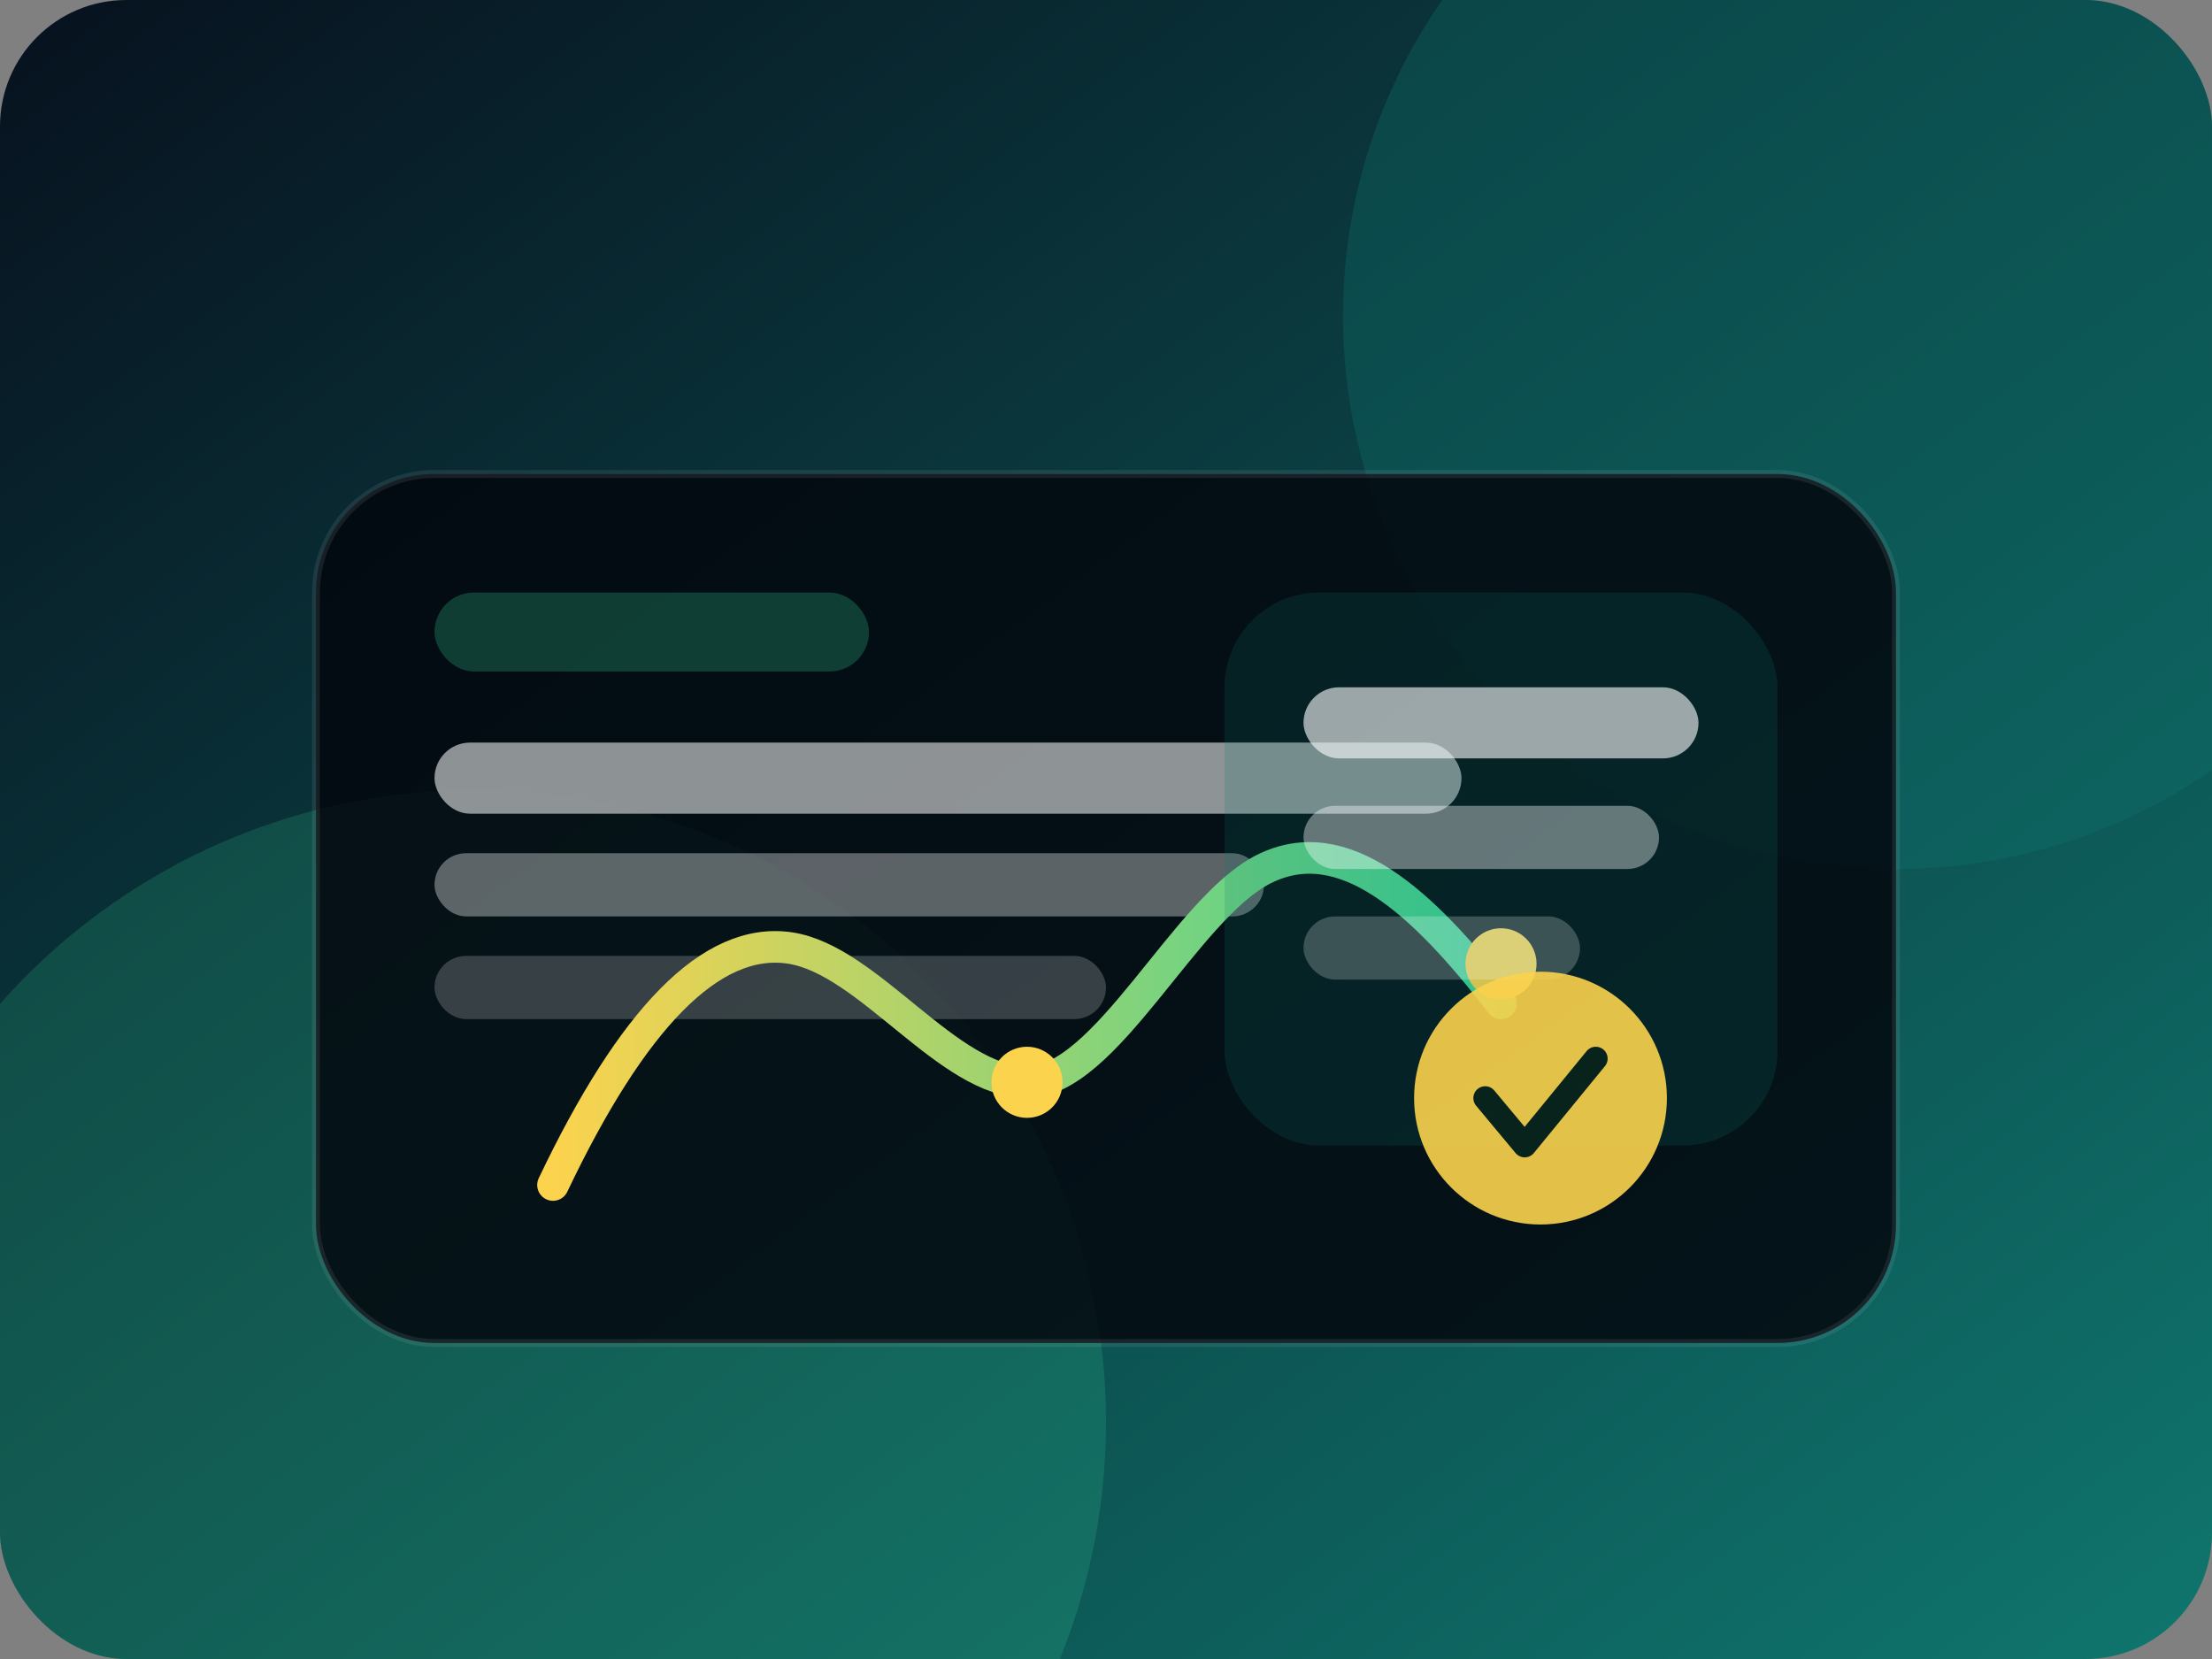 <?xml version="1.0" encoding="UTF-8"?>
<svg width="560" height="420" viewBox="0 0 560 420" xmlns="http://www.w3.org/2000/svg">
  <rect x="0" y="0" width="560" height="420" fill="#808080" stroke="none"/>
  <defs>
    <linearGradient id="pricing-bg" x1="0%" y1="0%" x2="100%" y2="100%">
      <stop offset="0%" stop-color="#07111e"/>
      <stop offset="100%" stop-color="#0f766e"/>
    </linearGradient>
    <linearGradient id="pricing-line" x1="0%" y1="0%" x2="100%" y2="0%">
      <stop offset="0%" stop-color="#fcd34d"/>
      <stop offset="100%" stop-color="#34d399"/>
    </linearGradient>
    <clipPath id="pricing-clip">
      <rect x="0" y="0" width="560" height="420" rx="32"/>
    </clipPath>
  </defs>
  <g clip-path="url(#pricing-clip)" fill="none">
    <rect width="560" height="420" fill="url(#pricing-bg)"/>
    <circle cx="480" cy="80" r="140" fill="rgba(15,118,110,0.3)"/>
    <circle cx="120" cy="360" r="160" fill="rgba(52,211,153,0.18)"/>
    <rect x="80" y="120" width="400" height="220" rx="30" fill="rgba(3,6,14,0.85)" stroke="rgba(255,255,255,0.08)" stroke-width="2"/>
    <rect x="110" y="150" width="110" height="20" rx="10" fill="rgba(52,211,153,0.25)"/>
    <rect x="110" y="188" width="260" height="18" rx="9" fill="rgba(255,255,255,0.55)"/>
    <rect x="110" y="216" width="210" height="16" rx="8" fill="rgba(255,255,255,0.35)"/>
    <rect x="110" y="242" width="170" height="16" rx="8" fill="rgba(255,255,255,0.2)"/>
    <path d="M140 300c20-42 40-63 60-60 20 3 40 34 60 34s40-44 60-54c20-10 40 8 60 34" stroke="url(#pricing-line)" stroke-width="8" stroke-linecap="round" stroke-linejoin="round" fill="none"/>
    <circle cx="260" cy="274" r="9" fill="#fcd34d"/>
    <circle cx="380" cy="244" r="9" fill="#fcd34d"/>
    <rect x="310" y="150" width="140" height="140" rx="24" fill="rgba(15,118,110,0.18)"/>
    <rect x="330" y="174" width="100" height="18" rx="9" fill="rgba(255,255,255,0.6)"/>
    <rect x="330" y="204" width="90" height="16" rx="8" fill="rgba(255,255,255,0.38)"/>
    <rect x="330" y="232" width="70" height="16" rx="8" fill="rgba(255,255,255,0.22)"/>
    <circle cx="390" cy="278" r="32" fill="rgba(252,211,77,0.9)"/>
    <path d="M376 278l10 12 18-22" stroke="#08221c" stroke-width="6" stroke-linecap="round" stroke-linejoin="round"/>
  </g>
</svg>

